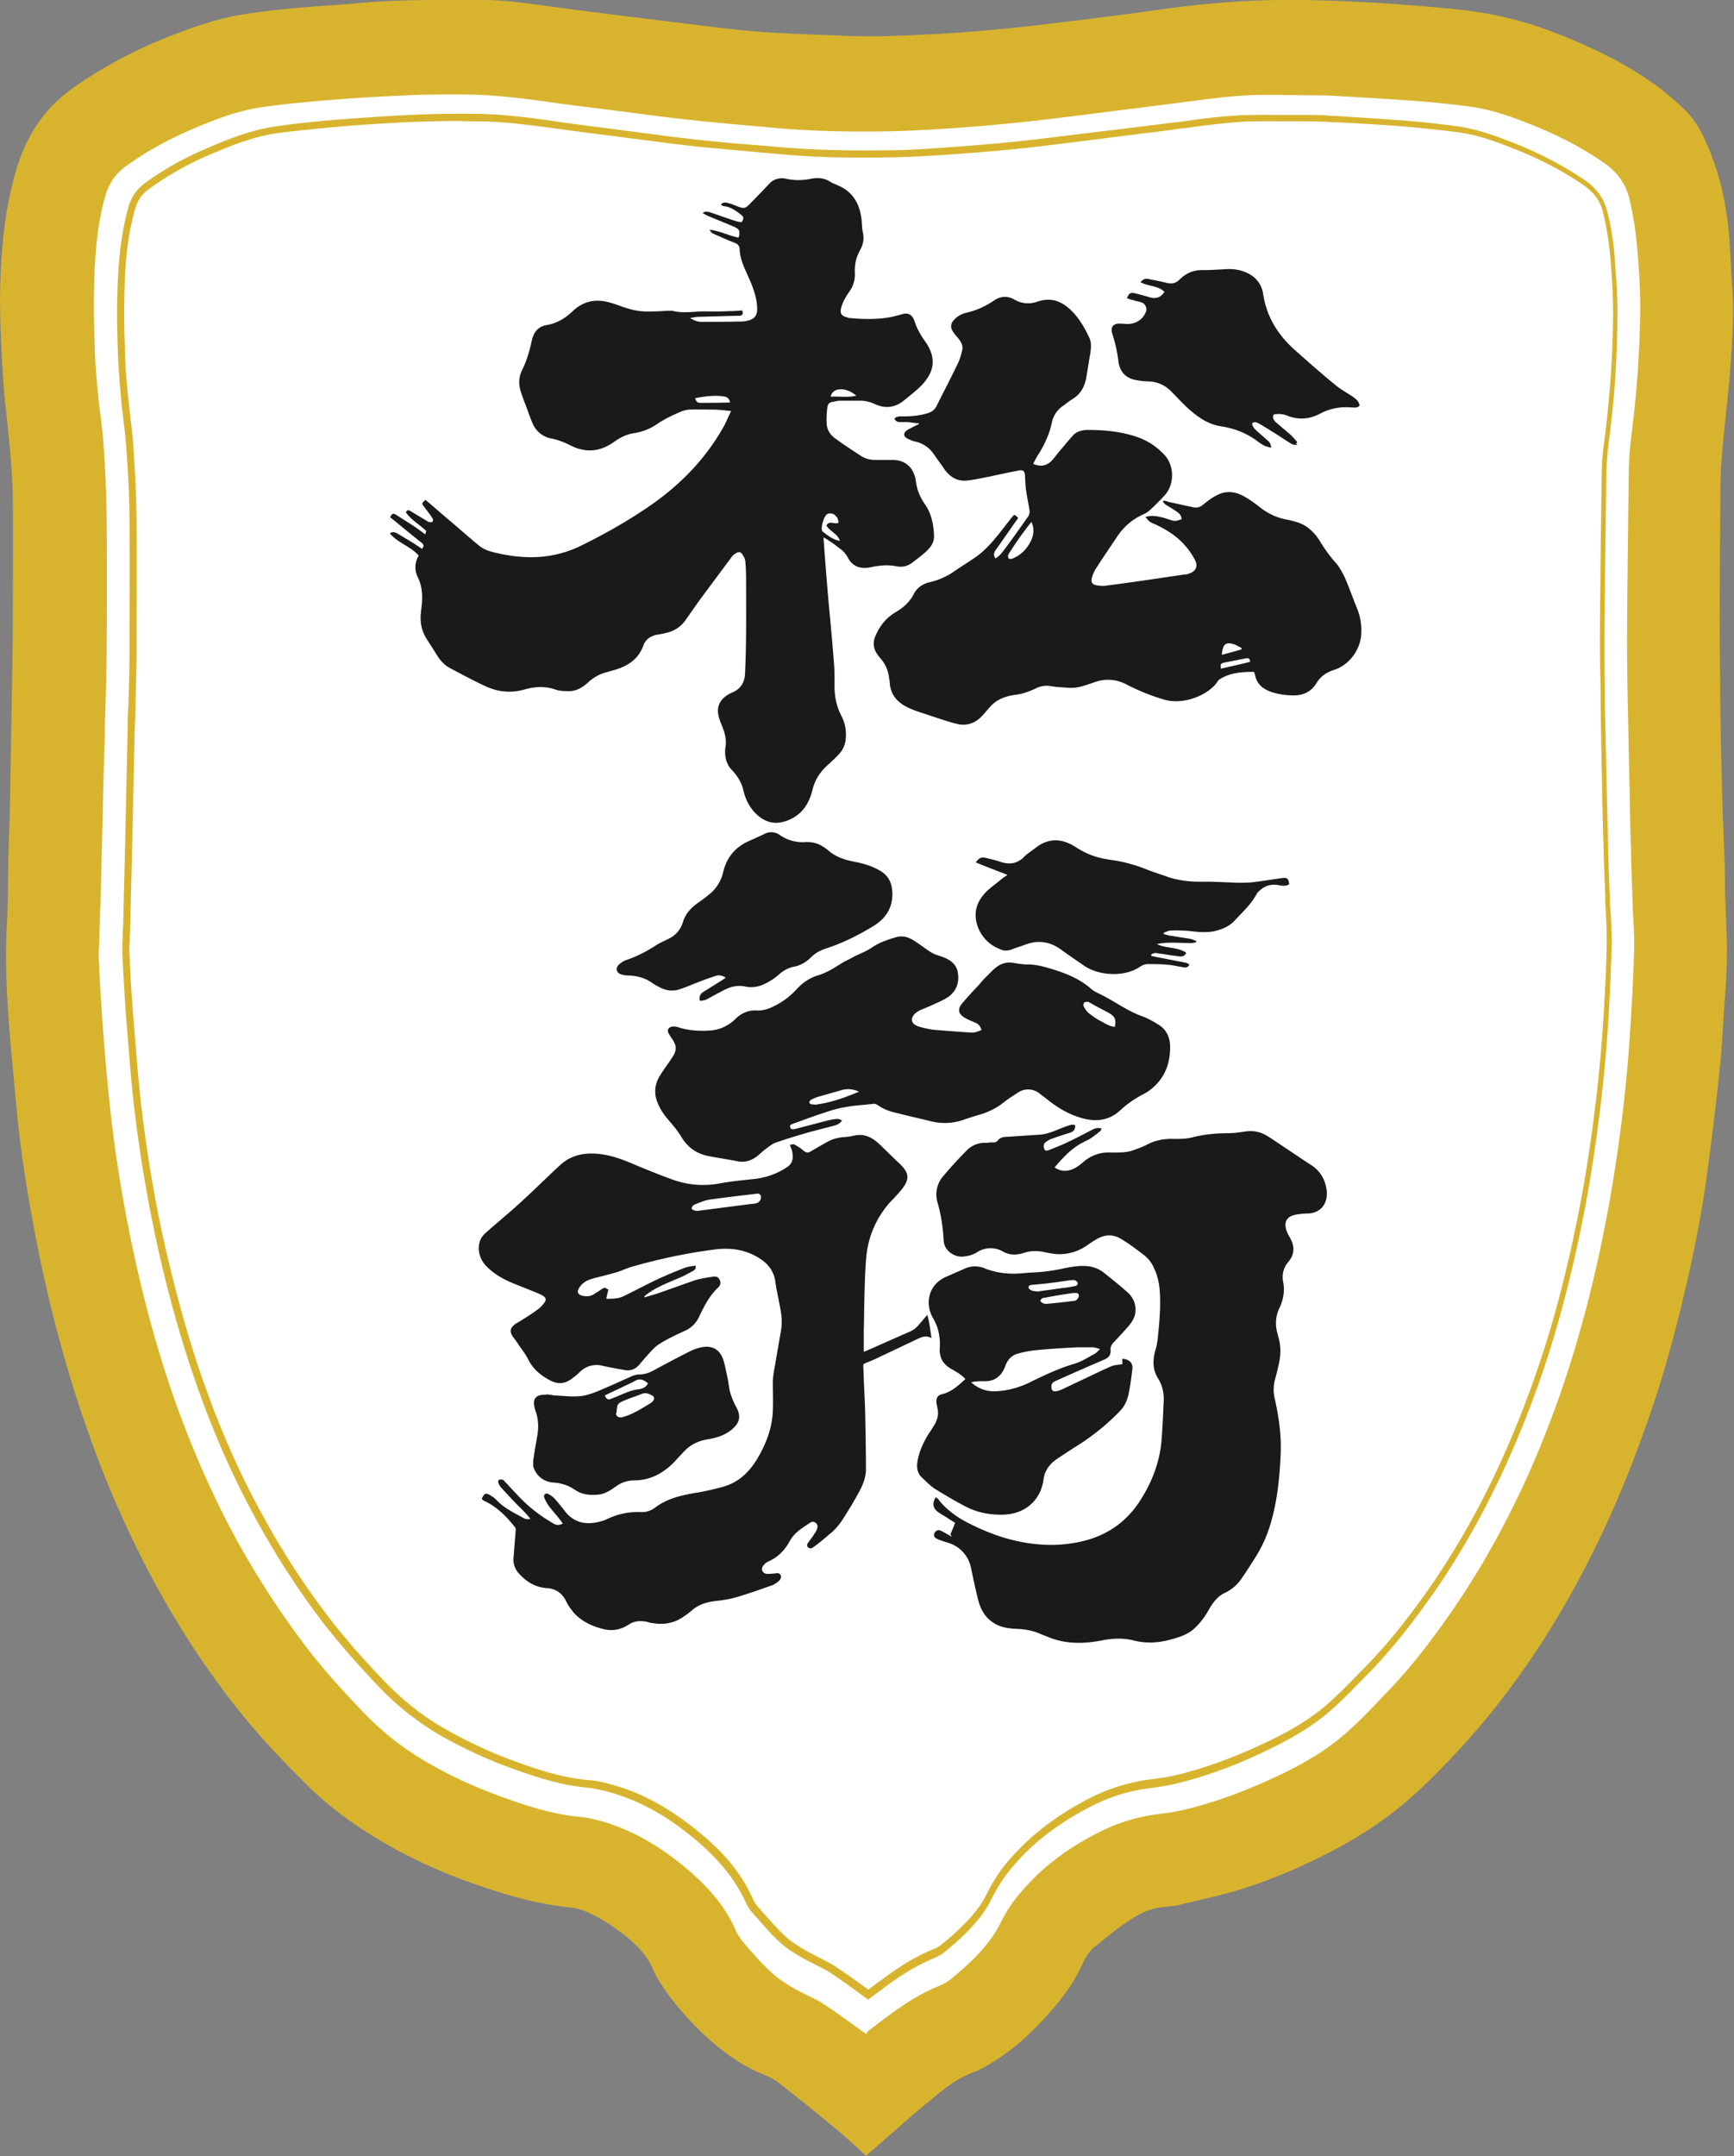<svg id="_レイヤー_2" xmlns="http://www.w3.org/2000/svg" viewBox="0 0 48.62 60.43"><rect x="0" y="0" width="48.62" height="60.43" fill="#808080" stroke="none"/><defs><style>.cls-2{fill:#1a1a1a}.cls-3{fill:#d8b42e}</style></defs><g id="_レイヤー_1-2"><path d="M24.07 59.32c-.26-.24-.5-.48-.76-.71-.49-.42-.98-.84-1.48-1.25-.12-.1-.27-.19-.42-.25-.58-.24-1.07-.62-1.53-1.05-.42-.4-.8-.85-1.11-1.35-.09-.13-.18-.27-.23-.41-.18-.45-.49-.77-.85-1.05-.32-.25-.66-.48-1.04-.62-.08-.03-.17-.05-.25-.06-.87-.09-1.7-.35-2.52-.65-1-.37-1.96-.85-2.85-1.45a9.31 9.31 0 01-1.45-1.21c-.59-.61-1.16-1.23-1.68-1.9a21.31 21.31 0 01-1.72-2.57 28.25 28.25 0 01-1.52-3.07c-.38-.9-.7-1.81-1-2.74-.51-1.61-.9-3.26-1.19-4.93-.19-1.1-.36-2.21-.46-3.33-.08-.87-.16-1.75-.22-2.62-.04-.72-.07-1.45-.03-2.17.03-.67.03-1.34.05-2.01.01-.44.03-.88.04-1.33l.03-1.69c.02-1.06.04-2.12.04-3.19 0-1.11.01-2.23 0-3.34-.01-.82-.09-1.63-.18-2.44-.06-.57-.1-1.14-.12-1.71-.02-.59-.05-1.19-.03-1.79.04-1.1.14-2.19.47-3.25.27-.85.73-1.53 1.44-2.04.83-.6 1.71-1.08 2.65-1.46.53-.21 1.06-.4 1.61-.5.48-.09.97-.15 1.45-.2.59-.06 1.18-.09 1.77-.14 1.05-.1 2.1-.07 3.15-.07.65 0 1.29.11 1.94.2 1.25.17 2.5.33 3.76.49.58.07 1.16.14 1.74.19.71.05 1.43.07 2.14.1.33.01.66.01.99 0 .58-.02 1.15-.05 1.73-.09.67-.05 1.34-.12 2-.2 1.09-.13 2.19-.27 3.28-.43 1.24-.19 2.48-.28 3.73-.26 1.17.02 2.33.09 3.49.21.52.05 1.05.11 1.56.22.81.17 1.58.47 2.34.83.65.31 1.28.67 1.86 1.12.24.19.48.4.7.63.28.29.45.65.6 1.03.28.69.43 1.41.51 2.15.05.53.06 1.07.1 1.6.05.73 0 1.45-.05 2.17-.06.77-.14 1.53-.21 2.3-.03.35-.05.7-.05 1.05-.01 1.17-.02 2.34-.02 3.51 0 .88.01 1.76.02 2.64 0 .74.02 1.48.05 2.22.02.63.05 1.25.07 1.88.01.32 0 .64.02.96.01.47.05.95.04 1.42 0 .56-.05 1.11-.08 1.67-.03.51-.06 1.02-.11 1.53-.09.91-.2 1.82-.31 2.73-.16 1.26-.4 2.5-.69 3.73-.25 1.06-.54 2.11-.89 3.14-.42 1.26-.92 2.5-1.5 3.69-.58 1.2-1.25 2.35-2.02 3.43-.46.65-.96 1.27-1.49 1.86-.45.5-.91.97-1.41 1.41-.64.55-1.34.98-2.07 1.36-.72.37-1.45.68-2.22.92-.48.15-.98.26-1.47.37-.13.03-.26.03-.39.05-.33.04-.62.2-.88.38-.3.2-.58.44-.85.67-.15.13-.26.3-.35.49-.22.51-.54.95-.89 1.36-.42.49-.88.94-1.41 1.29-.15.1-.31.2-.48.27-.44.17-.8.47-1.16.77-.55.47-1.07.97-1.61 1.45-.02.02-.05.04-.09.07z" fill="#fff"/><path class="cls-3" d="M24.3 60.43c-.28-.25-.54-.5-.82-.73-.53-.44-1.06-.87-1.6-1.29-.13-.11-.29-.2-.45-.26-.63-.25-1.16-.64-1.65-1.09-.45-.42-.86-.88-1.2-1.39-.09-.14-.19-.28-.25-.43-.19-.47-.53-.79-.92-1.08-.35-.26-.71-.5-1.13-.64-.09-.03-.18-.05-.28-.06-.94-.09-1.84-.36-2.73-.67-1.08-.38-2.11-.87-3.08-1.5-.57-.37-1.09-.78-1.57-1.25-.63-.63-1.25-1.27-1.81-1.96-.68-.84-1.3-1.72-1.86-2.65a27.16 27.16 0 01-1.64-3.17c-.41-.92-.76-1.87-1.08-2.83-.55-1.66-.97-3.36-1.29-5.08-.21-1.14-.39-2.28-.49-3.44-.08-.9-.18-1.8-.23-2.7-.05-.75-.07-1.49-.03-2.24.04-.69.03-1.39.05-2.08.01-.46.03-.91.04-1.37l.03-1.75c.02-1.1.04-2.19.05-3.29 0-1.15.01-2.3 0-3.45-.01-.84-.1-1.68-.19-2.52-.07-.59-.1-1.18-.13-1.76-.03-.61-.05-1.23-.03-1.84.04-1.13.15-2.26.51-3.35.29-.87.79-1.58 1.55-2.11.89-.62 1.85-1.12 2.86-1.5C5.5.73 6.07.54 6.67.43 7.19.34 7.71.28 8.24.23 8.87.17 9.51.14 10.15.08c1.13-.1 2.27-.08 3.4-.08.7 0 1.4.12 2.09.21 1.35.18 2.7.34 4.06.51.63.08 1.25.15 1.88.19.77.05 1.54.07 2.31.1.35.01.71.01 1.06 0 .62-.02 1.24-.05 1.86-.09.72-.05 1.44-.12 2.16-.2 1.18-.14 2.36-.28 3.54-.45 1.34-.19 2.68-.29 4.03-.27 1.26.02 2.52.1 3.77.21.56.05 1.13.11 1.68.23.88.18 1.71.49 2.52.86.71.32 1.38.69 2 1.15.26.2.52.42.75.65.3.3.49.67.65 1.06.3.71.47 1.46.55 2.22.06.55.07 1.1.11 1.65.06.75 0 1.5-.05 2.24-.06.79-.16 1.58-.23 2.37-.03.36-.05.72-.05 1.08-.01 1.21-.02 2.41-.02 3.62 0 .91.01 1.81.02 2.72.01.76.03 1.53.05 2.29.02.65.05 1.29.07 1.94.01.33 0 .66.02.99.01.49.05.98.04 1.46 0 .57-.05 1.15-.09 1.72-.03.53-.06 1.05-.12 1.58-.1.94-.21 1.88-.34 2.81-.17 1.3-.44 2.58-.75 3.85-.27 1.1-.58 2.18-.96 3.24-.46 1.3-.99 2.58-1.62 3.81-.63 1.24-1.35 2.42-2.18 3.54-.5.67-1.03 1.31-1.61 1.92-.48.51-.98 1.01-1.52 1.45-.69.56-1.45 1.01-2.24 1.4-.77.38-1.57.71-2.4.95-.52.15-1.05.26-1.58.39-.14.03-.28.03-.42.05-.36.04-.67.2-.95.39-.32.21-.62.46-.92.7-.17.13-.28.31-.37.51-.24.52-.58.98-.96 1.4-.45.51-.95.97-1.53 1.33-.17.11-.34.21-.52.28-.48.17-.87.48-1.25.8-.59.48-1.16 1-1.74 1.5-.02.02-.05.04-.09.07zm.02-3.49c.2-.15.4-.31.61-.46.44-.32.89-.62 1.4-.82.12-.05.24-.12.34-.2.23-.19.46-.39.67-.6.26-.27.5-.56.68-.9.14-.28.3-.56.5-.8.6-.75 1.35-1.32 2.2-1.76.53-.28 1.1-.47 1.7-.55.26-.03.53-.07.79-.13.96-.23 1.88-.59 2.77-1.02.62-.3 1.21-.65 1.73-1.1.4-.35.77-.74 1.14-1.13.71-.73 1.32-1.53 1.89-2.36.8-1.16 1.48-2.4 2.07-3.69.53-1.18.98-2.39 1.35-3.63.45-1.5.79-3.03 1.05-4.58.24-1.45.41-2.9.5-4.36.05-.75.09-1.51.11-2.26.01-.41-.03-.82-.04-1.23-.02-.53-.04-1.07-.05-1.61-.02-.59-.03-1.18-.04-1.77-.02-.76-.03-1.53-.05-2.29-.01-.61-.02-1.23-.02-1.84.01-1.54.03-3.09.05-4.63 0-.36.04-.72.08-1.08.15-1.16.23-2.33.24-3.51 0-.54-.03-1.08-.08-1.63-.04-.48-.11-.95-.22-1.42-.11-.46-.37-.78-.75-1.04-.63-.43-1.3-.77-2.01-1.05-.55-.22-1.11-.42-1.7-.5-.51-.07-1.02-.12-1.53-.16-.68-.05-1.37-.09-2.05-.13-.31-.02-.61-.03-.92-.03-.63 0-1.26-.03-1.89.01-.75.05-1.5.17-2.25.26-1.2.15-2.41.31-3.61.45-.74.08-1.49.15-2.23.2-.6.04-1.21.08-1.82.09-1.05.02-2.1 0-3.14-.09-.75-.07-1.51-.13-2.26-.21-.6-.06-1.2-.14-1.81-.22-.68-.09-1.36-.17-2.04-.26-.85-.12-1.7-.24-2.56-.25-.63-.01-1.26 0-1.89.03-.73.03-1.46.08-2.19.14-.56.05-1.11.1-1.67.18-.72.1-1.4.37-2.07.66-.64.28-1.24.61-1.81 1.03-.28.21-.44.48-.54.81-.23.82-.29 1.66-.31 2.5-.02.6 0 1.2.02 1.8.01.42.05.83.09 1.25.04.45.12.91.15 1.36.05.68.08 1.37.09 2.05.01 1.25.01 2.49 0 3.74 0 .73-.03 1.46-.05 2.2 0 .4-.02.8-.03 1.2-.02.69-.03 1.37-.05 2.06-.02.82-.04 1.64-.07 2.46 0 .25-.03.5-.02.76.03.66.07 1.32.12 1.98.06.8.13 1.6.22 2.4.18 1.55.45 3.09.81 4.61.27 1.15.6 2.29.99 3.4.49 1.37 1.07 2.7 1.77 3.97.56 1 1.18 1.96 1.87 2.87.49.65 1.04 1.25 1.6 1.84.52.55 1.11 1.02 1.77 1.41.68.4 1.38.72 2.12.99.72.26 1.45.5 2.22.57.23.02.45.08.67.14.87.26 1.63.73 2.31 1.3.57.48 1.07 1.02 1.38 1.72.05.12.13.24.21.34.25.29.5.59.79.85.19.18.42.33.65.46.27.16.57.27.83.44.4.26.77.54 1.19.84z"/><path class="cls-3" d="M24.34 56.04l-.25-.18c-.26-.19-.53-.39-.81-.57-.15-.1-.31-.17-.46-.25-.12-.06-.24-.12-.36-.19-.21-.12-.43-.26-.61-.43-.24-.22-.46-.48-.67-.72l-.09-.1c-.07-.08-.13-.18-.18-.28-.28-.62-.72-1.18-1.41-1.76-.77-.65-1.54-1.08-2.34-1.31-.2-.06-.45-.12-.69-.15-.69-.06-1.35-.26-2.12-.54-.73-.26-1.42-.59-2.05-.95-.62-.37-1.19-.82-1.69-1.35-.45-.47-1.03-1.11-1.55-1.78-.66-.86-1.27-1.8-1.82-2.79-.66-1.19-1.23-2.46-1.72-3.86-.36-1.02-.68-2.11-.97-3.32-.34-1.44-.61-2.95-.79-4.49-.09-.78-.15-1.58-.21-2.34-.05-.58-.08-1.21-.12-1.94 0-.15 0-.31.01-.47 0-.09 0-.17.01-.26l.06-2.41.03-1.44.04-1.76c0-.2 0-.4.02-.61v-.08c.02-.48.03-.97.03-1.47 0-1.16.01-2.41 0-3.67 0-.74-.05-1.47-.09-2.02-.02-.27-.05-.53-.08-.79-.02-.18-.05-.37-.06-.55-.04-.39-.07-.8-.09-1.21-.02-.56-.04-1.16-.02-1.75.02-.72.07-1.56.3-2.41.08-.3.23-.52.45-.69.52-.38 1.09-.71 1.73-.98.62-.27 1.27-.53 1.98-.63.48-.07 1.01-.13 1.62-.18.79-.06 1.49-.11 2.14-.14.7-.03 1.29-.04 1.84-.03.84.01 1.68.13 2.49.25.57.08 1.16.15 1.68.22l.7.09a47.568 47.568 0 003.03.32l.58.05c.92.08 1.91.11 3.1.09.52 0 1.08-.04 1.79-.09.65-.05 1.43-.11 2.2-.2.77-.09 1.56-.19 2.32-.28l1.22-.15c.19-.02.38-.05.56-.07h.04c.53-.08 1.06-.15 1.59-.18.45-.03.93-.02 1.35-.02h.49c.3 0 .6 0 .89.03h.07c.64.04 1.29.08 1.93.13.55.04 1.03.1 1.48.16.53.07 1.03.25 1.62.48.7.28 1.35.62 1.93 1.01.36.24.56.52.66.91.11.43.18.87.21 1.36.04.5.08 1.04.07 1.58 0 1.13-.08 2.28-.23 3.42-.05.4-.08.76-.08 1.08-.02 1.37-.04 2.86-.05 4.55 0 .5 0 1.02.01 1.48v.33c.02.75.03 1.5.05 2.25.01.58.03 1.16.04 1.74.01.47.03.93.05 1.4v.18l.03.39c.01.26.03.53.02.8-.02.7-.05 1.42-.1 2.21-.09 1.4-.26 2.83-.49 4.26-.26 1.55-.6 3.05-1.02 4.47-.36 1.2-.8 2.39-1.32 3.54-.58 1.29-1.26 2.5-2.01 3.59-.65.93-1.23 1.66-1.84 2.29l-.14.14c-.31.32-.64.66-.97.95-.43.37-.94.7-1.66 1.05-.93.46-1.8.78-2.67.99-.26.06-.52.1-.75.13-.59.07-1.17.26-1.73.56-.93.49-1.66 1.08-2.21 1.78-.18.22-.34.49-.51.82-.17.34-.42.62-.63.84-.2.21-.43.4-.64.58-.09.07-.19.13-.28.17-.53.21-1 .52-1.42.83-.13.1-.27.2-.4.3l-.09.07zM12.93 3.39c-.42 0-.88.01-1.41.03a48.29 48.29 0 00-3.74.31c-.68.1-1.33.36-1.93.62-.63.27-1.18.59-1.69.96-.19.14-.31.32-.38.58-.23.82-.28 1.65-.29 2.36-.02.58 0 1.18.02 1.74.01.41.05.81.09 1.2.02.18.04.37.06.54.03.26.07.53.08.8.04.56.08 1.29.09 2.03.01 1.26 0 2.51 0 3.67 0 .5-.02.99-.03 1.47v.08c0 .2-.01.4-.02.6l-.04 1.76-.03 1.44-.06 2.4c0 .1 0 .18-.01.27 0 .16-.02.31-.01.45.03.72.07 1.35.12 1.93.06.76.12 1.56.21 2.34.18 1.54.44 3.04.79 4.47.29 1.2.6 2.28.96 3.3.49 1.39 1.05 2.65 1.71 3.83.54.98 1.15 1.91 1.81 2.77.51.67 1.09 1.3 1.54 1.77.49.51 1.04.96 1.65 1.31.62.36 1.29.68 2.01.94.76.28 1.4.47 2.08.53.27.02.52.09.73.15.83.24 1.62.69 2.41 1.35.71.59 1.17 1.17 1.46 1.83.04.09.09.17.15.23l.09.1c.21.24.43.49.66.71.16.15.37.28.57.4.11.06.23.12.34.18.16.08.32.16.48.26.28.18.56.38.82.57l.13.09c.12-.09.25-.19.38-.28.43-.32.91-.64 1.46-.86a.79.79 0 00.23-.14c.21-.17.43-.36.62-.56.21-.21.44-.47.6-.79.17-.34.34-.62.53-.85.58-.72 1.32-1.32 2.28-1.83.58-.31 1.19-.5 1.8-.58.23-.03.49-.06.73-.12.86-.21 1.72-.53 2.63-.97.7-.34 1.2-.66 1.61-1.02.33-.29.65-.62.96-.94l.14-.14c.6-.62 1.18-1.34 1.82-2.26.74-1.08 1.41-2.27 1.99-3.56.51-1.13.95-2.32 1.31-3.51.42-1.41.76-2.91 1.02-4.45.23-1.42.4-2.84.49-4.24.05-.79.09-1.51.1-2.21 0-.26 0-.51-.02-.78 0-.13-.01-.27-.02-.4v-.17c-.02-.47-.04-.93-.05-1.4-.02-.58-.03-1.16-.04-1.74-.02-.75-.03-1.5-.04-2.25v-.33c-.01-.46-.02-.98-.02-1.49.01-1.68.03-3.17.05-4.55 0-.33.03-.69.09-1.1.14-1.13.22-2.27.23-3.39 0-.53-.03-1.06-.07-1.56-.04-.48-.11-.91-.21-1.33-.08-.33-.26-.58-.58-.79-.57-.39-1.21-.72-1.89-.99-.58-.23-1.06-.4-1.58-.47-.45-.06-.93-.11-1.47-.16-.64-.05-1.29-.09-1.92-.12h-.08c-.29-.02-.58-.03-.88-.03h-.49c-.42 0-.89-.01-1.33.02-.52.04-1.06.11-1.57.18h-.05c-.19.03-.38.06-.57.08l-1.21.15c-.77.1-1.56.2-2.33.29-.77.09-1.55.15-2.21.2-.72.05-1.28.08-1.8.09-1.2.02-2.19 0-3.12-.09l-.58-.05-1.64-.15c-.47-.05-.94-.11-1.39-.17l-.71-.09c-.52-.07-1.12-.14-1.69-.22-.8-.11-1.64-.23-2.46-.24h-.42z"/><path class="cls-2" d="M11.91 15.03c.02-.07.03-.11.04-.15-.19-.18-.42-.31-.57-.52.05-.09.09-.06.14-.03l.45.27c.02.01.04.03.06.03.03 0 .08.01.09 0 .02-.03.03-.08.01-.1-.07-.11-.16-.22-.24-.33-.07-.09-.07-.09.04-.19.23.19.45.39.68.58.27.23.54.47.82.7.18.15.41.19.64.24.45.09.91.12 1.37.04.29-.05.57-.14.84-.27.71-.35 1.4-.74 2.05-1.2.81-.58 1.48-1.28 1.97-2.16.07-.13.12-.26.2-.42-.19-.02-.35-.04-.51-.04-.21 0-.43-.01-.64 0-.08 0-.16.02-.24.05-.24.1-.47.21-.68.35-.2.14-.41.22-.65.26-.21.03-.39.12-.57.25-.38.27-.78.31-1.2.1-.18-.09-.35-.16-.55-.2a.705.705 0 01-.52-.41c-.08-.18-.14-.37-.21-.55a4.7 4.7 0 01-.14-.4.777.777 0 01.05-.56c.13-.26.21-.54.27-.82.05-.24.18-.4.42-.44.3-.05.53-.2.74-.4.3-.28.65-.34 1.03-.23.15.04.3.1.45.15.22.07.44.11.68.1.16 0 .33-.01.49-.02h.13c.34.09.68 0 1.03.02.19 0 .38 0 .57-.01.12 0 .24-.01.36-.02.03.09.02.13-.06.15h-.08l-1.1.03c-.06 0-.12.02-.22.03.12.08.22.11.32.11.38 0 .76 0 1.15-.01.06 0 .12-.02.18-.03.16-.05.23-.15.23-.31 0-.27-.08-.51-.18-.76l-.12-.27c-.09-.2-.18-.41-.19-.64 0-.09-.04-.16-.13-.19-.18-.07-.36-.15-.54-.23-.06-.03-.13-.04-.17-.14.29.03.54.17.81.22.05-.18.03-.24-.14-.31-.23-.1-.46-.19-.7-.29-.05-.02-.1-.05-.17-.09.09-.06.15-.03.21-.02.23.08.46.16.7.24.06.02.12.03.18.04.07-.09.07-.15-.01-.21-.14-.11-.29-.22-.47-.24-.03 0-.06-.02-.1-.04.06-.08.14-.07.2-.05.09.02.18.06.26.09.18.07.23.07.36-.07.18-.18.36-.37.53-.55a.48.48 0 01.48-.15c.23.05.46.05.7 0 .2-.04.38-.02.55.09.06.04.13.06.19.09.44.18.63.53.68.98.01.12.01.25.04.37.03.17 0 .32-.08.46-.11.2-.16.4-.15.63.01.2-.04.39-.16.55-.05.07-.09.14-.13.21-.04.08-.08.17-.1.26-.03.14.02.2.15.24.02 0 .04.01.06.02.41.04.82.05 1.22-.03l.24-.06c.25-.09.34.03.4.2.06.19.16.36.27.52.36.49.29.9-.13 1.31-.14.13-.29.25-.44.37-.25.21-.54.24-.83.1a.966.966 0 00-.44-.09h-.46c-.07 0-.13 0-.2.02-.19.03-.21.05-.23.24-.01.13-.02.26-.01.39.01.19.12.33.27.43.22.16.45.31.68.46.12.08.26.12.4.12h.48c.24 0 .45.08.58.31.04.08.08.18.09.28.03.25.12.46.26.66.18.26.24.57.25.89 0 .21-.13.35-.28.48-.12.1-.24.19-.36.28-.13.09-.27.11-.42.08-.25-.05-.49-.02-.73.03s-.49 0-.63-.28a.749.749 0 00-.24-.26c-.09-.07-.18-.14-.28-.2-.04-.03-.09-.06-.16-.1a102.85 102.85 0 00.15 1.89c.05.53.1 1.06.14 1.59.02.2.02.4.02.6-.01.32.04.63.19.92.11.21.15.44.12.68-.02.15-.08.28-.18.39-.1.11-.21.21-.32.31-.21.19-.36.41-.43.7-.09.37-.28.68-.66.84-.36.15-.65.09-.93-.18a1.3 1.3 0 01-.34-.63c-.05-.22-.16-.41-.32-.58-.17-.17-.22-.4-.19-.64.04-.22-.02-.42-.1-.62-.04-.09-.07-.17-.09-.26-.06-.24.02-.44.23-.58.06-.04.12-.07.19-.1.21-.1.31-.28.32-.51.04-.82.03-1.65.03-2.47 0-.22 0-.44-.02-.65 0-.07-.03-.14-.07-.2-.05-.09-.11-.11-.2-.05-.04.02-.07.05-.1.08l-.87 1.17c-.16.22-.31.44-.46.65a.88.88 0 01-.53.33c-.08.02-.17.04-.26.05-.17.04-.31.13-.37.3-.14.39-.44.58-.82.69-.08.02-.17.05-.25.07-.17.05-.31.13-.44.24-.16.15-.34.28-.57.28-.13 0-.28 0-.4-.05-.28-.09-.55-.08-.84 0-.37.11-.74.08-1.09-.08-.35-.16-.68-.34-1.02-.52-.17-.09-.29-.24-.39-.41l-.21-.33c-.17-.24-.24-.5-.21-.79l.03-.28c.02-.25 0-.49-.11-.72-.1-.2-.1-.41.02-.62-.23-.26-.58-.35-.81-.62.09-.06.15-.03.21 0l.45.27c.08.05.16.11.24.16.07-.07.05-.12-.01-.17-.23-.18-.46-.37-.69-.56-.06-.05-.12-.1-.19-.15.04-.11.1-.12.17-.07.16.1.31.2.47.3.12.08.23.16.36.26zm11.26-.3c.09-.16.23-.02.34-.08 0-.04-.01-.07-.02-.1 0-.03-.02-.05-.04-.07-.06-.09-.19-.12-.27-.06-.08.06-.17.36-.13.45 0 0 0 .02.02.03.14.11.28.22.48.26-.07-.22-.29-.26-.38-.44zm-2.7-3.46c-.03-.12-.1-.15-.18-.16-.27-.04-.53 0-.8.05.03.09.06.13.14.13.27 0 .54 0 .83-.01zm3.54-.18c-.27-.24-.66-.25-.72.03.24-.02.47.03.72-.03z"/><path class="cls-2" d="M32.11 14.49c.16-.05.3-.03.43 0 .09.02.18.05.27.08.12.04.17.04.32-.02 0-.09-.05-.15-.12-.2-.1-.07-.2-.13-.3-.19-.04-.02-.07-.06-.1-.09 0-.01.01-.03.02-.04.05.01.1.02.15.04l.69.15c.1.02.19-.01.27-.08.12-.1.24-.19.38-.26.24-.13.5-.11.74.02.15.08.29.18.42.28.22.18.46.31.74.37.24.05.49.1.68.26.11.09.21.2.28.31.14.23.29.45.47.65.1.11.18.26.25.4.12.27.22.56.33.83.1.23.15.47.14.72 0 .45-.32.91-.75 1.05-.22.07-.39.18-.51.38-.14.23-.36.34-.63.34-.22 0-.43-.03-.64-.1-.23-.08-.4-.22-.45-.47 0-.03-.02-.05-.03-.09-.33 0-.66.02-.95.2-.03.02-.05.04-.07.07-.23.36-.93.67-1.49.51a5.9 5.9 0 01-1.05-.42c-.28-.15-.58-.18-.88-.08-.18.06-.36.13-.55.16-.14.02-.29 0-.44-.01-.13 0-.26-.04-.39-.04a.65.65 0 00-.31.08c-.17.08-.34.14-.53.17-.25.03-.49.1-.68.28-.09.09-.17.19-.25.28-.19.22-.44.33-.73.26-.25-.06-.5-.15-.75-.23-.23-.08-.46-.14-.67-.25-.26-.13-.44-.34-.47-.64 0-.08-.02-.15-.03-.23a.964.964 0 00-.2-.45c-.04-.05-.08-.09-.11-.14a.495.495 0 01-.07-.51c.12-.29.3-.52.57-.68.22-.13.4-.29.51-.51.1-.19.27-.3.48-.34.2-.05.39-.13.57-.24.22-.15.44-.29.65-.43.34-.23.59-.55.84-.87l.21-.27c.07-.09.08-.09.18.02-.08.11-.16.22-.24.34-.13.18-.25.36-.38.54-.05.07-.09.15-.02.25.14-.08.23-.22.32-.34.21-.28.41-.57.61-.85a.29.29 0 00.03-.14c-.03-.19-.07-.38-.1-.58-.02-.13-.02-.26-.03-.39 0-.15-.05-.19-.19-.16-.27.05-.54.11-.82.17-.21.04-.43.09-.64.11-.26.02-.46-.11-.61-.32-.1-.15-.21-.29-.31-.44a.834.834 0 00-.49-.33.989.989 0 01-.24-.09c-.11-.06-.12-.15-.01-.23.06-.04.13-.07.2-.11.04-.02.09-.04.13-.06v-.03c-.1 0-.2-.02-.31-.03h-.21c-.07 0-.13-.02-.16-.1.07-.07.16-.06.24-.06.23 0 .45-.02.66-.08.12-.03.22-.09.28-.21.2-.4.41-.8.6-1.2.06-.12.09-.24.12-.37s-.04-.24-.12-.34a1.16 1.16 0 01-.16-.21.227.227 0 01.03-.27c.09-.11.2-.18.34-.22.29-.06.55-.18.79-.34.19-.13.38-.15.59-.03.19.11.41.13.62.06.45-.16.78.02 1.07.35.17.2.3.43.41.67.06.14.04.29.02.43-.04.22-.07.44-.11.66-.04.24-.14.45-.35.59-.1.06-.19.13-.28.2a.74.74 0 00-.34.5c-.07.32-.21.62-.39.9-.05.08-.09.16-.13.24.21.09.38.06.53-.1.1-.11.18-.23.28-.34.1-.12.2-.24.31-.36.11-.12.27-.15.42-.15.44 0 .87.04 1.29.17.33.1.61.27.85.53.29.31.28.84 0 1.14-.13.14-.26.27-.39.39a.64.64 0 01-.19.13c-.32.14-.57.36-.76.65-.2.3-.4.59-.59.89-.05.08-.09.18-.11.27-.02.1.02.16.12.18.1.02.21.03.31.01.55-.07 1.09-.15 1.64-.23.18-.03.36-.05.53-.08.04 0 .08 0 .11-.02.2-.05.28-.2.19-.38-.08-.15-.18-.3-.3-.43-.22-.25-.51-.43-.81-.57-.09-.04-.19-.07-.26-.19zm-3.2.15c-.24.3-.44.59-.63.89-.02.03-.02.09 0 .12.02.02.08.02.12 0 .24-.1.41-.28.52-.52.06-.15.09-.31 0-.5zm6.14 3.91c0-.08-.03-.11-.11-.1l-.61.12c-.11.03-.11.04-.1.17.27-.06.54-.12.82-.19zm-.78-.2c.19-.05.37-.1.54-.15v-.04c-.06-.03-.11-.06-.17-.09-.26-.09-.35-.04-.38.27z"/><path class="cls-2" d="M36.38 12.47s-.11 0-.15-.02c-.12-.07-.24-.15-.36-.23-.19-.12-.38-.24-.57-.35-.06-.03-.12-.06-.19-.01 0 .08.05.14.1.19.12.11.24.21.35.31q.08.07.08.19c-.06-.02-.12-.03-.17-.05-.06-.03-.13-.07-.18-.11-.31-.24-.66-.38-1.04-.44-.36-.05-.65-.25-.91-.48-.18-.16-.34-.34-.51-.51a.924.924 0 00-.6-.27c-.11 0-.22-.01-.33-.03-.31-.04-.5-.22-.54-.53-.03-.26-.09-.52-.17-.77-.06-.19.02-.3.22-.29.07 0 .14.01.21.01.23 0 .43-.13.51-.34.04-.09-.01-.22-.11-.26-.08-.03-.17-.04-.25-.07-.06-.01-.11-.03-.17-.05.05-.14.1-.17.22-.14.14.03.27.07.41.11.17.05.31.02.42-.15-.18-.18-.45-.15-.67-.27.07-.09.14-.11.22-.09.16.03.32.06.48.1.15.04.27.04.4-.09.18-.18.4-.27.67-.26.23 0 .47-.02.7-.03.18 0 .36.03.52.11.26.12.41.33.45.6.1.65.43 1.16.91 1.58.36.32.72.64 1.09.94.15.13.33.23.5.34.09.07.19.13.2.26-.06.07-.15.05-.22.05-.32-.03-.62.03-.9.18-.29.15-.58.17-.88.06a.642.642 0 00-.41-.04c-.04.1.01.16.07.22l.39.33c.07.06.13.14.2.21 0 .02-.02.04-.03.06zM17.06 36.14c-.02.08-.04.16-.06.26.17 0 .33 0 .48-.07.31-.15.61-.31.92-.46.26-.12.52-.23.78-.33.1-.04.21-.05.32-.07.02.09-.02.12-.07.15-.11.06-.23.13-.35.18-.32.14-.66.26-.95.48-.02.02-.04.03-.06.05 0 .01 0 .02.01.03.12-.04.24-.07.36-.11.35-.12.7-.25 1.05-.37.16-.05.33-.07.5-.1.08-.01.15 0 .19.09.04.08.02.16-.05.22-.24.23-.39.52-.53.82a.8.8 0 01-.4.39c-.24.11-.48.22-.7.36-.15.09-.27.24-.39.37l-.18.21a.42.42 0 01-.45.15c-.19-.03-.39-.07-.58-.11a.66.66 0 00-.65.18c-.07.07-.15.13-.23.19-.18.13-.37.15-.57.05-.28-.14-.51-.33-.65-.62-.07-.14-.18-.27-.27-.41-.05-.08-.12-.16-.17-.24-.07-.12-.05-.21.06-.3.06-.05.13-.08.19-.12.16-.1.32-.2.48-.32.07-.05.13-.12.18-.19.05-.07.04-.13-.04-.18-.06-.04-.14-.07-.21-.1-.22-.09-.45-.18-.67-.27-.26-.11-.5-.25-.7-.45-.21-.2-.28-.51-.18-.75.05-.12.14-.19.23-.27.32-.28.65-.55.96-.84.35-.32.69-.66 1.05-.99.23-.21.5-.31.82-.32.42-.01.79.11 1.17.27.38.16.77.32 1.16.46.44.16.9.19 1.36.1.28-.05.57-.08.86-.11.36-.03.69-.14.99-.34.16-.11.18-.25.14-.45-.01-.05-.04-.1-.06-.18.06 0 .1-.02.13 0 .09.05.17.1.24.16.08.07.14.08.23.02.15-.09.31-.18.47-.27.13-.07.26-.1.41-.12.1 0 .21-.02.31-.04.28-.07.5.04.7.22.2.19.39.38.59.57.27.26.28.43.05.72-.1.12-.21.24-.32.35-.39.44-.61.95-.67 1.53-.03.34-.04.69-.05 1.03-.01.35-.01.7-.02 1.05v.58c.03 0 .06-.02.09-.03.39-.17.79-.35 1.18-.52a.67.67 0 00.28-.21c.07-.08.14-.16.23-.27.07.23.08.43.12.65-.16-.08-.28-.03-.4.03l-1.14.54c-.12.06-.24.1-.37.16 0 .04-.01.08 0 .13.01.42.04.85.05 1.27.01.52.02 1.04.02 1.55 0 .22-.08.42-.18.61-.14.26-.29.51-.45.76-.1.16-.22.31-.37.43-.14.12-.28.24-.43.35-.05.04-.12.1-.19.04-.07-.07 0-.13.04-.19.05-.07.1-.13.14-.2.03-.04.05-.08.07-.13.02-.06.02-.12-.03-.16-.05-.05-.11-.05-.17-.01-.21.14-.43.27-.56.5-.14.26-.33.46-.6.58a.36.36 0 00-.14.11c-.09.1-.04.22.09.24.06 0 .13 0 .19-.01.07 0 .16-.04.2.05.03.08-.03.15-.09.19-.05.04-.1.07-.15.09-.34.12-.68.24-1.02.34-.18.05-.37.08-.56.1-.26.03-.49.1-.69.28-.08.07-.17.13-.26.19-.25.16-.53.2-.82.15-.06 0-.12-.03-.18-.04-.17-.03-.34-.02-.49.08-.21.14-.45.19-.7.13-.32-.08-.62-.21-.85-.47-.07-.09-.14-.18-.19-.28-.11-.24-.28-.38-.55-.4-.31-.02-.56-.16-.77-.39a.576.576 0 01-.17-.48l.06-.75c0-.03 0-.08-.03-.1-.23-.29-.49-.55-.82-.71-.02-.01-.05-.02-.07-.04-.01 0-.02-.02-.03-.04.07-.15.11-.17.24-.09a.7.7 0 01.17.13c.22.23.51.37.79.52.04.02.1.02.16.01-.1-.14-.22-.25-.34-.37-.17-.17-.33-.35-.49-.52a.539.539 0 01-.07-.13c0-.03 0-.07.03-.08.02-.01.06 0 .09 0 .02 0 .04.03.06.05.12.12.23.25.35.37.3.33.64.59 1.02.81.08.05.16.05.26 0-.03-.04-.05-.08-.08-.11-.1-.13-.21-.25-.31-.38-.05-.07-.1-.16-.13-.24-.03-.07.04-.14.11-.1.06.03.12.07.17.12.1.11.2.23.29.35.24.32.56.4.93.32.08-.02.17-.04.25-.08.31-.15.64-.22.98-.2.14 0 .26-.04.37-.12.34-.26.73-.35 1.14-.42.26-.04.51-.1.77-.17.43-.12.73-.4.96-.78.25-.42.42-.86.44-1.35.01-.27 0-.53 0-.8 0-.18.04-.36.07-.53.05-.31.11-.62.16-.93.05-.29-.01-.57-.07-.86-.03-.17-.07-.33-.09-.5-.04-.29-.2-.5-.44-.65-.39-.25-.81-.31-1.27-.25-.77.1-1.53.26-2.27.47-.15.04-.3.11-.45.16-.2.06-.4.11-.6.16-.2.05-.37.11-.48.3-.06.1-.02.17.08.2.11.03.23.03.33-.03.08-.05.16-.1.23-.15.05-.03.09-.06.16 0zm2.34-2.25c.1.06.14.05.29.03l1.39-.18c.05 0 .11-.01.16-.03.07-.03.12-.13.09-.2s-.09-.06-.15-.05c-.43.05-.85.1-1.28.16-.14.02-.27.08-.4.13-.06.02-.12.07-.1.15zM26.65 43c.05-.12.09-.21.13-.32-.08-.05-.16-.1-.25-.16-.08-.05-.17-.1-.25-.16-.13-.11-.14-.24-.04-.4.04.03.08.06.1.1.23.28.52.48.84.64.4.2.82.37 1.25.47.67.16 1.35.18 2.02 0 .63-.17 1.13-.53 1.49-1.07.35-.53.58-1.11.63-1.75.03-.36.04-.72.06-1.08.01-.23-.04-.45-.16-.64-.16-.26-.15-.52-.07-.8.06-.19.07-.4.09-.6.02-.2.03-.4.04-.6 0-.36 0-.72-.16-1.06a.923.923 0 00-.3-.4c-.21-.16-.42-.32-.64-.45-.23-.14-.47-.12-.7.02-.09.05-.17.11-.26.17-.23.16-.49.24-.77.24-.16 0-.32-.04-.48-.07-.18-.03-.36-.02-.53.04-.2.06-.39.06-.58-.05a.691.691 0 00-.72.03c-.13.08-.27.11-.42.12-.26 0-.5-.2-.51-.45-.02-.36-.07-.71-.17-1.06a.785.785 0 01.16-.75c.21-.25.43-.49.66-.72a.7.7 0 01.53-.21c.06 0 .13-.02.2-.01.07 0 .11-.02.15-.07.07-.08.17-.09.27-.09l.9-.06c.28-.02.53-.17.79-.25.07-.02.13-.05.2-.01-.01.13-.04.17-.16.21-.17.05-.34.11-.51.17-.06.02-.12.06-.17.1-.06.05-.05.12-.03.18.03.07.09.05.14.03.17-.07.33-.13.5-.21.23-.11.46-.23.69-.35.08-.04.17-.08.28-.04-.02.03-.03.07-.05.08-.12.09-.24.2-.38.26-.24.11-.45.27-.63.46-.09.09-.17.18-.26.29.18.12.34.11.5.05.1-.04.2-.11.29-.19.23-.2.48-.29.78-.28.21 0 .43.01.63-.06.14-.05.28-.1.41-.17.24-.12.48-.16.74-.15.18 0 .36 0 .54-.05.32-.08.64-.11.97-.11.15 0 .29-.02.44-.04.26-.05.49 0 .7.14.4.26.79.53 1.19.79.22.14.36.34.42.6.02.09.03.18.02.28-.03.28-.22.46-.51.48-.11 0-.23.01-.34.03-.26.04-.36.2-.28.44.02.07.06.14.1.21.13.23.14.45-.04.67-.15.17-.19.37-.15.58.05.25 0 .49-.1.71-.11.22-.13.45-.07.69.02.06.03.13.05.19.06.24.05.49-.01.73-.03.13-.06.27-.1.4-.05.19-.05.38 0 .57.11.5.18 1 .16 1.51-.03.69-.1 1.38-.31 2.05-.1.31-.24.61-.42.89-.11.17-.22.35-.34.52-.12.19-.28.34-.49.44-.22.1-.36.3-.47.5-.11.19-.23.35-.39.5-.21.19-.47.26-.74.33-.33.08-.65.09-.99 0-.29-.07-.6-.05-.89.01-.48.09-.96.1-1.43-.08l-.3-.12c-.21-.09-.43-.12-.65-.13-.24-.01-.48-.05-.68-.2-.22-.16-.33-.39-.39-.64-.07-.28-.13-.56-.19-.85a.924.924 0 00-.64-.72c-.1-.03-.2-.06-.29-.1-.1-.04-.13-.09-.1-.17.04-.08.11-.11.2-.06.1.05.2.11.29.16z"/><path class="cls-2" d="M27.52 28.86c-.04-.12-.1-.17-.18-.2-.09-.04-.19-.08-.28-.13-.19-.11-.22-.25-.08-.41.15-.18.31-.35.47-.52.07-.08.14-.17.22-.24.08-.08.16-.17.25-.24.15-.12.32-.17.52-.13.12.02.25.04.37.04.24 0 .46.06.69.13.39.12.77.27 1.09.55.08.07.17.11.27.16.39.19.74.46 1.16.61.16.06.31.14.45.23.24.14.34.37.34.63 0 .44-.13.83-.47 1.13-.09.08-.2.16-.31.21-.22.12-.43.26-.61.43-.31.29-.67.34-1.07.23-.37-.1-.69-.29-.99-.53-.07-.06-.15-.11-.22-.17a.51.51 0 00-.61-.01c-.16.1-.32.21-.47.33-.17.12-.36.21-.56.27-.17.05-.33.1-.5.16-.3.1-.61.11-.92.03-.32-.08-.64-.15-.95-.23-.19-.04-.37-.11-.52-.22-.05-.03-.09-.04-.15-.03-.25.03-.51.04-.76.09-.2.03-.4.09-.6.16-.28.09-.55.19-.82.29-.01 0-.02 0-.03.01-.05.02-.12.03-.09.11.02.07.09.05.14.04l.92-.24c.09-.02.18-.04.27-.04.04 0 .07.02.12.04-.06.1-.15.13-.23.15-.22.06-.43.11-.65.17-.32.09-.65.19-.97.3-.09.03-.18.1-.26.16-.1.07-.19.16-.29.24-.17.12-.35.17-.56.12-.26-.05-.53-.09-.79-.14-.34-.07-.59-.25-.77-.56-.1-.17-.24-.32-.37-.48-.14-.16-.24-.33-.31-.53a.799.799 0 01.1-.69c.1-.17.22-.32.33-.49.15-.22.14-.35-.02-.57-.02-.03-.04-.06-.06-.1-.09-.13.02-.22.14-.21.06 0 .12.02.18.04.28.08.57.09.86.07.2-.02.39-.09.56-.22.06-.04.11-.09.16-.14.16-.14.34-.21.55-.2.17.01.34-.04.49-.12.25-.12.46-.28.65-.49.16-.17.35-.3.57-.37.24-.07.44-.19.64-.32.12-.08.25-.13.37-.2.17-.09.35-.15.51-.26.22-.15.46-.23.71-.3.21-.05.38.03.55.15.15.1.29.21.44.3.09.05.19.07.29.11.22.08.4.21.43.46.04.27-.05.5-.27.66-.15.1-.33.17-.5.25-.09.04-.19.08-.29.12-.03.02-.07.04-.1.06-.16.12-.21.31.06.4.13.04.27.07.41.09.36.03.73.06 1.09.08.08 0 .15-.03.24-.06zm3.74-.08c.04-.21 0-.29-.15-.38-.14-.08-.29-.15-.43-.23-.06-.03-.11-.07-.17-.09-.03-.01-.09 0-.11.02-.02.02-.03.08-.01.11.03.06.07.12.12.17.1.08.21.16.32.22.14.07.27.17.44.18zm-7.17 1.82a.676.676 0 00-.52-.04l-.63.18a.95.95 0 00-.21.09c-.02.01-.04.05-.04.07 0 .01.03.04.06.05.06 0 .12.02.18 0 .41-.06.79-.2 1.17-.36zm7.38 7.64v-.16c.21.02.3.12.28.3-.03.24-.06.48-.11.71-.04.18-.12.34-.25.47-.34.35-.72.66-1.14.93-.21.13-.42.27-.63.41-.2.14-.33.33-.36.56-.07.56-.49.97-1.12.99-.36.01-.71-.05-1.03-.21-.31-.16-.6-.33-.89-.51-.14-.09-.25-.21-.37-.32-.12-.11-.15-.26-.13-.42.04-.27.15-.52.29-.76.06-.09.12-.18.18-.28.1-.16.14-.33.09-.51 0-.04-.02-.07-.02-.11-.02-.12.02-.22.13-.25.28-.06.47-.24.68-.43-.11-.12-.25-.2-.39-.28-.14-.08-.25-.18-.3-.33-.02-.08-.04-.16-.03-.24.02-.31-.03-.59-.19-.86-.22-.38-.16-.94.4-1.17l.48-.21a.7.7 0 01.6 0c.35.13.71.16 1.08.12.21-.02.42-.02.63-.05.17-.02.34-.05.51-.09.22-.04.44-.08.66-.05.16.02.3.08.42.17.21.17.43.34.63.52.2.16.3.37.26.63-.02.14-.1.25-.19.36-.13.15-.27.3-.41.45-.06.06-.1.13-.09.22.01.15-.07.22-.19.27-.44.19-.88.38-1.32.58-.08.03-.15.07-.15.17s.04.15.14.13c.07-.01.14-.04.2-.07l1.14-.54c.07-.03.15-.07.23-.1.09-.03.19-.03.29-.05zm-.61-.43c-.1-.02-.16-.05-.22-.05h-.42c-.39.02-.77.04-1.16.08a3.1 3.1 0 00-.53.1c-.17.05-.28.17-.34.34-.09.25-.26.42-.54.43-.1 0-.2 0-.29.01-.03 0-.07.01-.13.02.22.2.47.27.73.25.31-.02.61-.1.9-.24.41-.2.82-.4 1.27-.53.2-.06.38-.18.57-.28.05-.03.09-.08.16-.15zm-1.73-1.62c.24-.03.49-.07.74-.1.1-.01.19-.03.29-.05.03 0 .07-.06.06-.08a.156.156 0 00-.08-.08c-.04-.01-.09 0-.13 0l-.42.06c-.22.03-.43.05-.65.07-.05 0-.11.02-.1.08 0 .03.05.06.09.08.06.02.12.02.19.03zm.04.27c.05.07.12.09.2.08.24-.02.49-.05.73-.08.03 0 .07-.01.09-.03.03-.03.06-.08.06-.12 0-.06-.05-.08-.11-.07h-.07c-.26.04-.52.08-.77.13-.05 0-.11.02-.13.09zm-9.55-8.42c-.02-.12.02-.19.1-.24.18-.11.35-.22.53-.33.03-.02.06-.04.1-.07-.1-.06-.19-.08-.28-.05-.15.05-.3.1-.45.16-.19.07-.38.16-.58.22-.21.07-.41.02-.6-.09-.06-.03-.12-.07-.18-.11-.19-.13-.41-.18-.63-.19-.07 0-.14-.01-.21-.03-.15-.05-.17-.19-.05-.29.06-.05.13-.1.21-.12.29-.1.56-.24.82-.41.11-.07.23-.12.35-.18.2-.1.33-.25.4-.47.07-.24.24-.41.44-.55.12-.08.23-.17.34-.26.18-.16.3-.37.35-.6.1-.4.33-.68.7-.85.16-.07.31-.14.46-.21a.4.4 0 01.42.03c.22.15.46.22.73.2.24-.01.44.07.63.23.2.18.46.27.73.32.26.05.5.12.72.25.23.13.34.33.35.61.02.43-.19.74-.54.95-.41.25-.85.47-1.31.62-.16.05-.31.13-.43.25-.13.13-.28.22-.46.26-.18.03-.33.12-.46.24-.14.12-.29.21-.46.28a.81.81 0 01-.46.04c-.24-.05-.44.01-.64.12-.16.08-.31.17-.47.25-.04.02-.1.02-.15.03zm13.64-1.33c-.06.11-.14.1-.22.09-.16-.02-.31-.04-.47-.07-.06 0-.12-.02-.18-.02-.04 0-.07.02-.11.04v.04c.06.01.12.03.19.04l.77.15c.04 0 .07.03.11.05-.04.09-.1.09-.16.08-.15-.02-.29-.06-.44-.07-.19-.02-.38-.02-.57-.02-.07 0-.15.03-.21.07-.41.29-1.12.27-1.55-.01-.22-.15-.44-.3-.66-.46-.3-.22-.62-.28-.97-.16-.13.05-.27.09-.4.14-.12.05-.24.06-.35 0a1.05 1.05 0 01-.65-.71c-.09-.32 0-.6.21-.84.12-.14.29-.25.43-.37.06-.05.13-.1.22-.16-.31-.12-.6-.23-.89-.35.07-.1.14-.16.27-.13.15.04.3.07.44.12.25.08.47.04.66-.16.09-.09.21-.16.31-.24.37-.29.75-.26 1.12-.02.2.13.41.23.64.29.14.04.28.06.42.08.34.05.67.15.99.28.18.07.36.12.54.19.34.11.68.14 1.03.13.31 0 .62.02.93.03.12 0 .25 0 .37-.01.29-.03.57-.08.86-.12.15-.02.18 0 .21.17-.09.06-.18.05-.28.03-.21-.04-.39 0-.55.15-.02.02-.05.04-.07.07-.16.31-.41.53-.64.78-.14.15-.33.23-.53.28-.25.06-.5.03-.75 0-.17-.01-.34-.02-.5-.01-.07 0-.13.04-.2.06v.04c.05.01.11.03.16.04l.57.09c.06.01.12.04.18.06v.04c-.04 0-.07.02-.11.02-.2 0-.39-.01-.59-.01-.13 0-.27.01-.4.04.25.12.54.08.79.22zM15.3 39.08c.09 0 .17.02.26.03.23.01.46.04.69.02.16-.01.33-.07.49-.13.31-.13.62-.27.93-.41.08-.04.18-.07.27-.07.18 0 .34-.08.49-.17.32-.17.64-.34.96-.5.09-.04.18-.07.28-.09.28-.06.5.05.6.32.06.17.09.36.13.54.03.14.04.29.08.43.04.12.09.25.15.36.16.28.12.47-.13.67-.2.16-.43.22-.66.26-.25.04-.46.14-.63.31-.12.12-.23.25-.35.37-.3.29-.65.47-1.08.47a.85.85 0 00-.48.15c-.16.11-.32.23-.53.25-.23.02-.45 0-.64-.13s-.4-.2-.63-.21a.62.62 0 01-.55-.46v-.14c.03-.23.07-.45.11-.68.05-.26.04-.52-.06-.77 0-.02-.01-.03-.01-.05-.06-.24.03-.36.28-.36h.05zm1.97.55s.03.07.06.08c.05.02.11.02.15 0 .28-.08.52-.24.77-.39.03-.02.05-.04.07-.07.03-.05.03-.1-.02-.13-.09-.05-.18-.1-.29-.06-.17.07-.34.12-.5.19-.24.1-.19.12-.23.37zm-.31-.52c.04.1.09.13.16.1l.15-.06c.2-.08.39-.18.61-.21.11-.01.23-.05.29-.17-.16-.13-.25-.14-.4-.05-.11.06-.23.11-.35.17-.15.07-.3.14-.46.22z"/></g></svg>